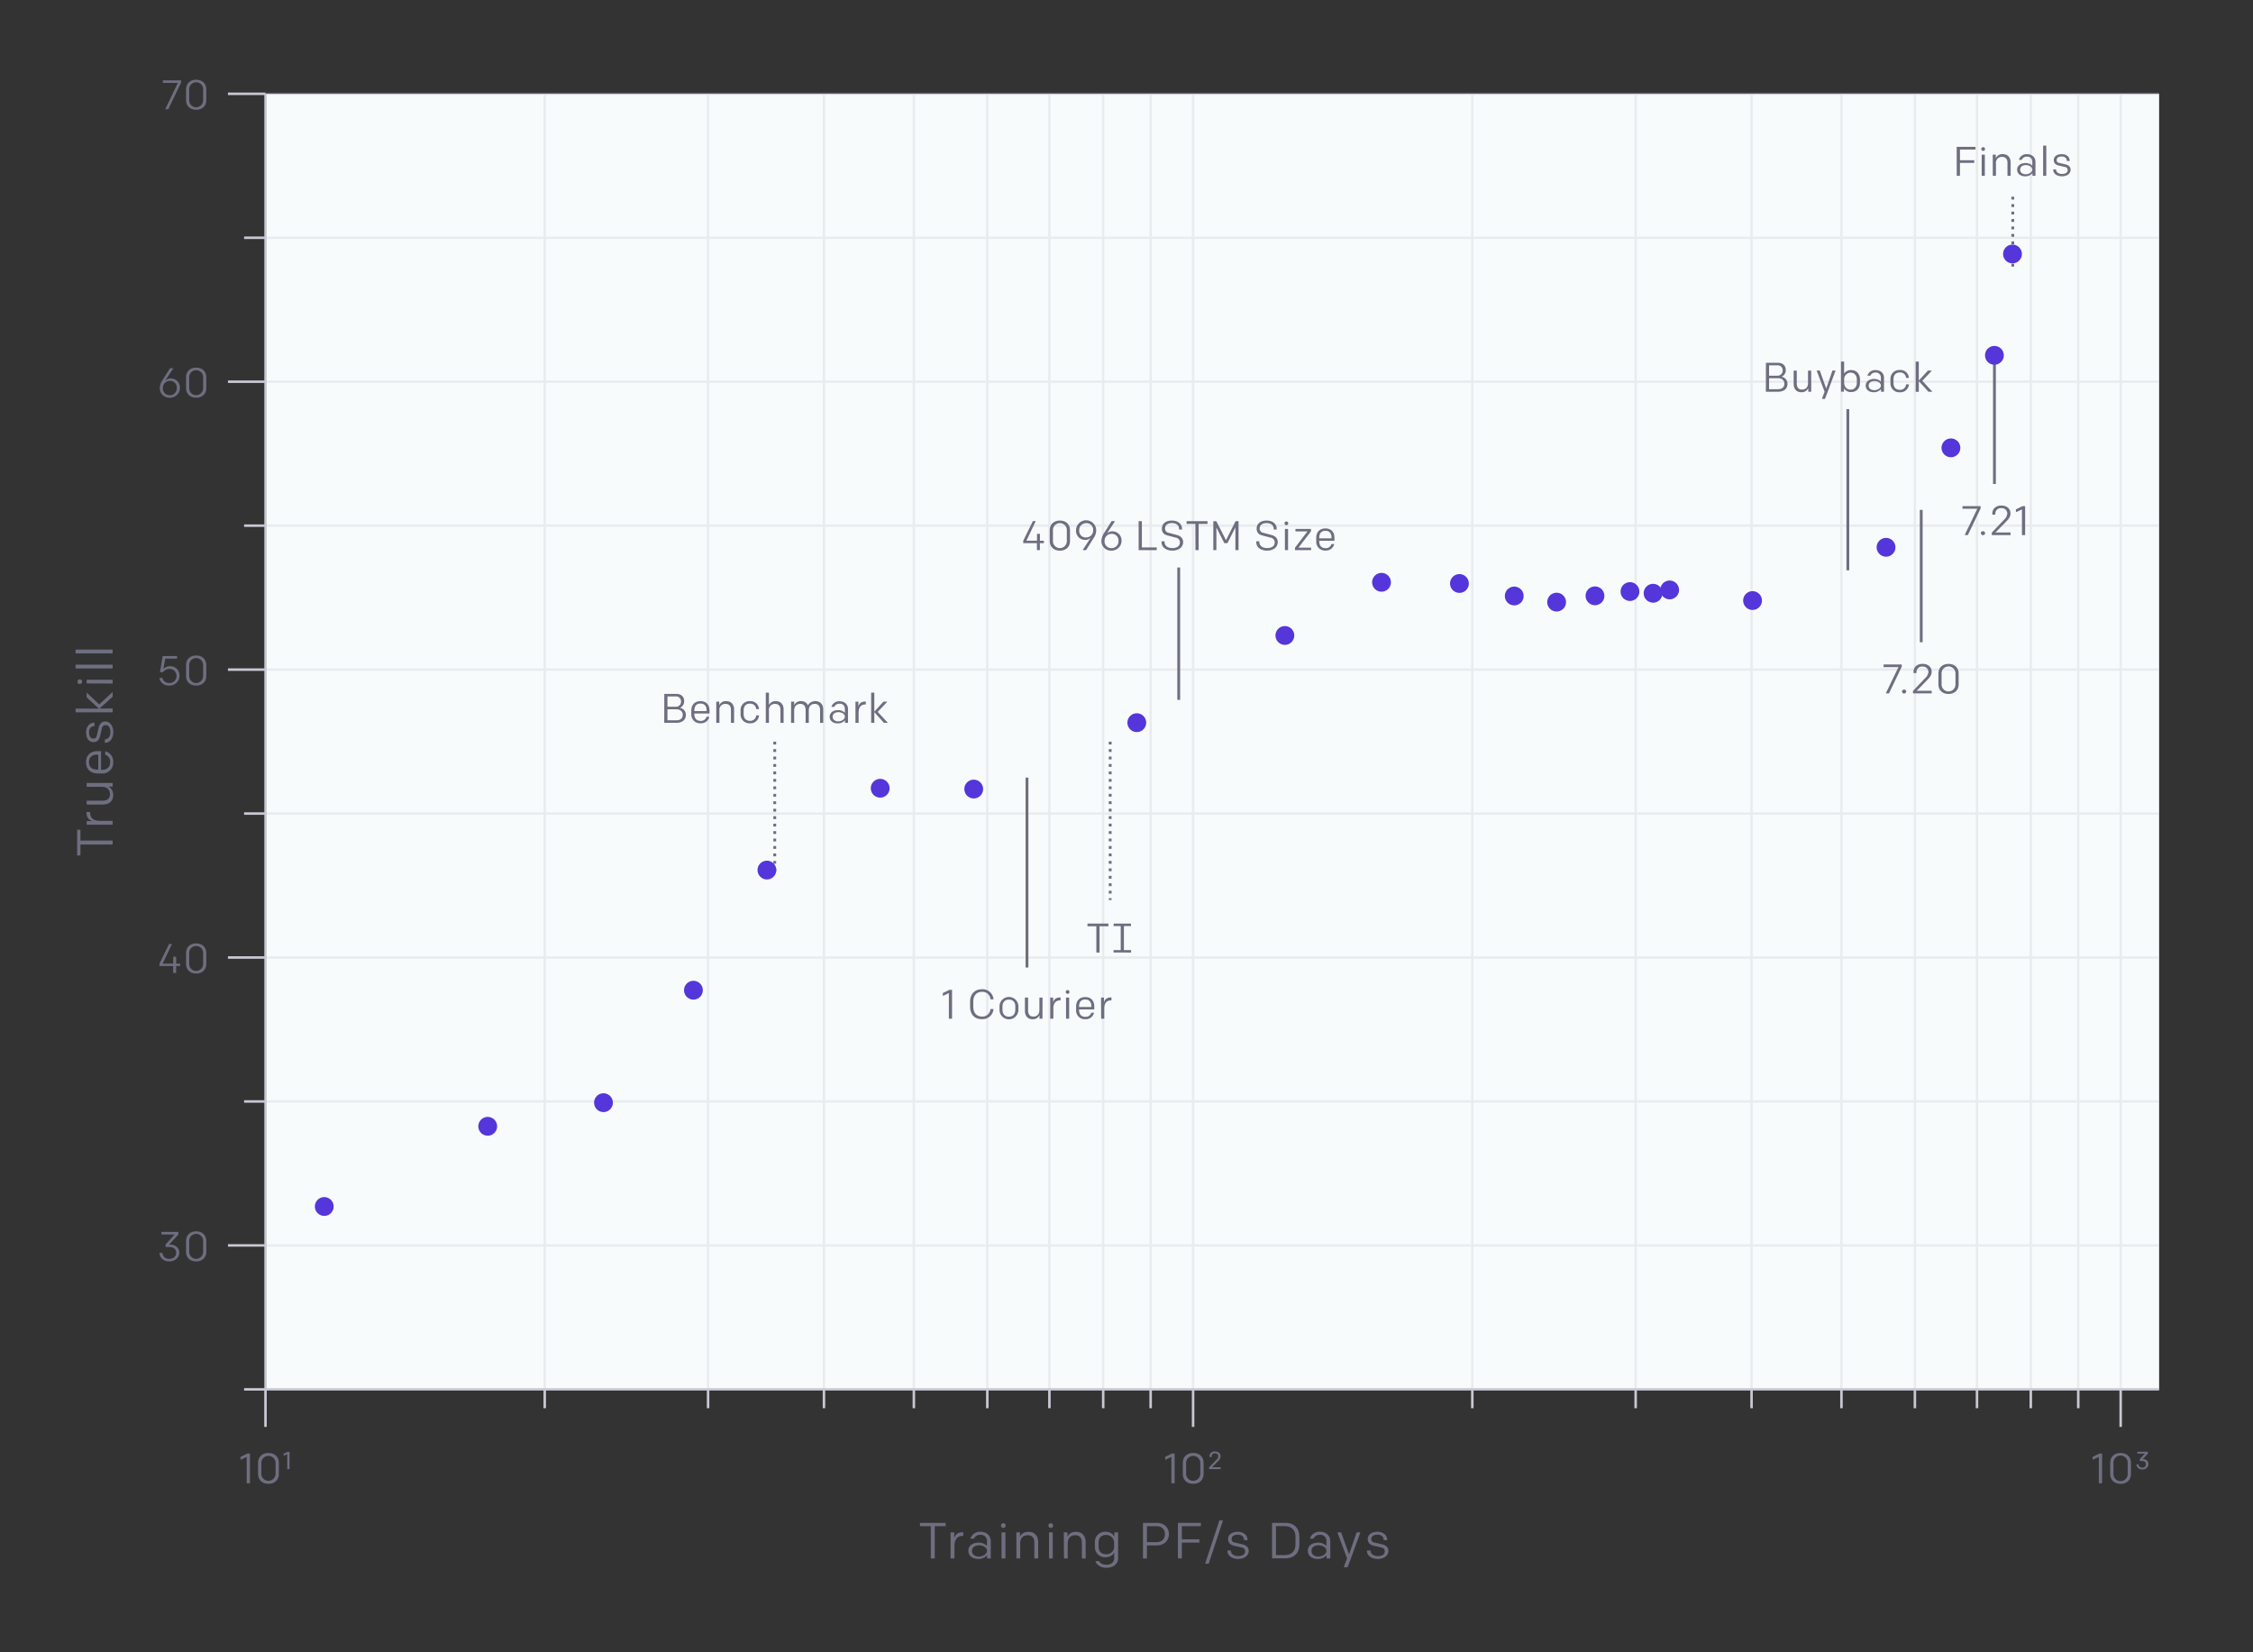 <?xml version="1.0" encoding="utf-8"?>
<svg xmlns="http://www.w3.org/2000/svg" viewBox="0 0 1200 880">
  <rect x="0" y="0" width="1200" height="880" fill="#333333" stroke="none"/>
  <defs>
    <style>.cls-1{fill:#f7fbfb;}.cls-2{fill:#6e6e80;}.cls-3,.cls-4,.cls-6,.cls-7,.cls-9{fill:none;}.cls-3,.cls-4,.cls-9{stroke:#c8c8d3;stroke-miterlimit:10;}.cls-3{stroke-width:1.34px;}.cls-4{stroke-width:1.25px;}.cls-5{opacity:0.3;}.cls-6,.cls-7{stroke:#6e6e80;stroke-linejoin:round;stroke-width:1.5px;}.cls-6{stroke-dasharray:1.5 2.47;}.cls-7{stroke-linecap:square;}.cls-8{fill:#5436da;}.cls-9{stroke-width:1.34px;}</style>
  </defs>
  <title>leaderboard</title>
  <g id="Layer_1" data-name="Layer 1">
    <path class="cls-1" d="M141.41,740H1150V50H141.41Z"/>
    <path class="cls-2" d="M42.84,449.79v5.78H41.08V441.91h1.76v5.77H60v2.11Z"/>
    <path class="cls-2" d="M46.16,439.23v-1.92h3.18c-2.13-.51-3.26-2-3.26-4.5v-.33H48v.41c0,2.62,1.73,4.29,5.21,4.29H60v2.05Z"/>
    <path class="cls-2" d="M60,417v1.94H57.63c1.56.65,2.67,2.21,2.67,4.62,0,3-2.1,4.94-5.42,4.94H46.16v-2.06h8.42c2.35,0,4-1,4-3.4s-1.43-4-4.29-4H46.16V417Z"/>
    <path class="cls-2" d="M54.28,411.93H52.07c-3.75,0-6.24-2.13-6.24-6s2.62-5.86,6-5.86h2V410h.49c2.4,0,4.35-1.24,4.35-4.12A3.67,3.67,0,0,0,56.06,402v-1.84a5.46,5.46,0,0,1,4.24,5.65A5.7,5.7,0,0,1,54.28,411.93Zm-1.94-2v-8h-.65c-2.46,0-4.29,1.25-4.29,3.95,0,3,2,4,4.51,4Z"/>
    <path class="cls-2" d="M56,395.6h-.14v-1.86h.08c1.73,0,2.86-1.62,2.86-3.89s-.84-3.67-2.62-3.67a1.93,1.93,0,0,0-1.91,1.73l-.95,4.1c-.46,2.05-1.7,3.24-3.51,3.24-2.59,0-3.94-2.19-3.94-5.24,0-2.89,1.76-5.13,4.32-5.13h.14v1.87h-.08c-1.71,0-2.84,1.24-2.84,3.29s.81,3.32,2.35,3.32a1.68,1.68,0,0,0,1.78-1.46l1-4.24c.51-2.13,1.57-3.4,3.56-3.4,2.46,0,4.24,2.38,4.24,5.62S58.63,395.6,56,395.6Z"/>
    <path class="cls-2" d="M40.27,379.4v-2H52.66l-6.5-6v-2.56l6.66,6.32L60,368.55v2.56l-7,6.24h7v2Z"/>
    <path class="cls-2" d="M41.27,363a1.24,1.24,0,1,1,1.24,1.3A1.21,1.21,0,0,1,41.27,363Zm4.89,1V362H60v2.06Z"/>
    <path class="cls-2" d="M40.27,356v-2H60v2Z"/>
    <path class="cls-2" d="M40.27,348v-2.05H60V348Z"/>
    <path class="cls-2" d="M131.4,775.94l-3.3,1.55v-1.58l3.6-1.76h1.44V790H131.4Z"/>
    <path class="cls-2" d="M137.45,785V779.1c0-3,2.06-5.26,5.53-5.26s5.54,2.25,5.54,5.26V785c0,3-2.06,5.27-5.54,5.27S137.45,788,137.45,785Zm9.33.07V779a3.8,3.8,0,0,0-7.59,0v6.05a3.8,3.8,0,0,0,7.59,0Z"/>
    <path class="cls-2" d="M153,774.49l-1.94.85v-1.1l2.15-1h1v9.22H153Z"/>
    <line class="cls-3" x1="141.41" y1="739.96" x2="141.41" y2="759.96"/>
    <line class="cls-3" x1="290.14" y1="739.96" x2="290.14" y2="750"/>
    <line class="cls-3" x1="377.14" y1="739.96" x2="377.14" y2="750"/>
    <line class="cls-3" x1="438.86" y1="739.96" x2="438.86" y2="750"/>
    <line class="cls-3" x1="486.74" y1="739.96" x2="486.74" y2="750"/>
    <line class="cls-3" x1="525.86" y1="739.96" x2="525.86" y2="750"/>
    <line class="cls-3" x1="558.94" y1="739.96" x2="558.94" y2="750"/>
    <line class="cls-3" x1="587.59" y1="739.96" x2="587.59" y2="750"/>
    <line class="cls-3" x1="612.86" y1="739.96" x2="612.86" y2="750"/>
    <line class="cls-3" x1="784.19" y1="739.96" x2="784.19" y2="750"/>
    <line class="cls-3" x1="871.19" y1="739.96" x2="871.19" y2="750"/>
    <line class="cls-3" x1="932.92" y1="739.96" x2="932.92" y2="750"/>
    <line class="cls-3" x1="980.8" y1="739.96" x2="980.8" y2="750"/>
    <line class="cls-3" x1="1019.92" y1="739.96" x2="1019.92" y2="750"/>
    <line class="cls-3" x1="1052.99" y1="739.96" x2="1052.99" y2="750"/>
    <line class="cls-3" x1="1081.65" y1="739.96" x2="1081.65" y2="750"/>
    <line class="cls-3" x1="1106.92" y1="739.96" x2="1106.92" y2="750"/>
    <path class="cls-2" d="M623.9,775.94l-3.29,1.55v-1.58l3.59-1.76h1.44V790H623.9Z"/>
    <path class="cls-2" d="M630,785V779.1c0-3,2-5.26,5.53-5.26s5.53,2.25,5.53,5.26V785c0,3-2,5.27-5.53,5.27S630,788,630,785Zm9.32.07V779a3.8,3.8,0,0,0-7.59,0v6.05a3.8,3.8,0,0,0,7.59,0Z"/>
    <path class="cls-2" d="M644,781.49l3.86-4a2.71,2.71,0,0,0,1-1.88,1.58,1.58,0,0,0-1.72-1.57,1.61,1.61,0,0,0-1.78,1.73V776h-1.17v-.25a2.61,2.61,0,0,1,2.93-2.7c1.74,0,3,1,3,2.58a4.17,4.17,0,0,1-1.59,2.81l-3,3h4.61v1H644Z"/>
    <line class="cls-3" x1="635.47" y1="739.96" x2="635.47" y2="759.96"/>
    <path class="cls-2" d="M1117.89,775.94l-3.3,1.55v-1.58l3.59-1.76h1.45V790h-1.74Z"/>
    <path class="cls-2" d="M1123.94,785V779.1c0-3,2-5.26,5.53-5.26s5.53,2.25,5.53,5.26V785c0,3-2,5.27-5.53,5.27S1123.94,788,1123.94,785Zm9.32.07V779a3.79,3.79,0,0,0-7.58,0v6.05a3.79,3.79,0,0,0,7.58,0Z"/>
    <path class="cls-2" d="M1137.9,779.87H1139a1.87,1.87,0,0,0,2,1.77,1.84,1.84,0,0,0,2-1.78c0-1-.75-1.72-2-1.72h-1.29v-1l2.66-2.95h-4v-1H1144v1l-2.79,3h.27a2.6,2.6,0,0,1,2.84,2.62,3,3,0,0,1-3.25,2.8A2.91,2.91,0,0,1,1137.9,779.87Z"/>
    <line class="cls-3" x1="1129.52" y1="739.96" x2="1129.52" y2="759.96"/>
    <polyline class="cls-4" points="1149.97 739.96 141.41 739.96 141.41 49.96"/>
    <path class="cls-2" d="M495.76,812.82H490v-1.75h13.66v1.75h-5.78V830h-2.1Z"/>
    <path class="cls-2" d="M506.31,816.14h1.92v3.19c.51-2.14,2-3.27,4.51-3.27h.32V818h-.4c-2.62,0-4.29,1.72-4.29,5.2V830h-2.06Z"/>
    <path class="cls-2" d="M525.75,830v-1.73a5.85,5.85,0,0,1-4.75,2c-3.27,0-5.24-1.83-5.24-4.34,0-2.67,2.19-4.32,5.48-4.32a6,6,0,0,1,4.43,1.73v-2.57a3.2,3.2,0,0,0-3.46-3.34,3.5,3.5,0,0,0-3.45,2.07h-1.89a5.23,5.23,0,0,1,5.37-3.69c3.43,0,5.48,2.24,5.48,5V830Zm-.08-4.05c0-1.73-2-2.94-4.13-2.94-2.29,0-3.83,1.08-3.83,3s1.59,3,3.72,3S525.67,827.69,525.67,825.91Z"/>
    <path class="cls-2" d="M534.45,811.25a1.25,1.25,0,1,1-1.3,1.25A1.21,1.21,0,0,1,534.45,811.25Zm-1,4.89h2.05V830h-2.05Z"/>
    <path class="cls-2" d="M541.33,816.14h1.95v2.35c.64-1.57,2.21-2.67,4.61-2.67,3.1,0,5.07,2.1,5.07,5.42V830h-2.05v-8.42c0-2.35-1-3.94-3.53-3.94-2.27,0-4,1.37-4,4.24V830h-2Z"/>
    <path class="cls-2" d="M559.72,811.25a1.25,1.25,0,1,1-1.3,1.25A1.21,1.21,0,0,1,559.72,811.25Zm-1,4.89h2V830h-2Z"/>
    <path class="cls-2" d="M566.6,816.14h1.95v2.35c.64-1.57,2.21-2.67,4.61-2.67,3.11,0,5.08,2.1,5.08,5.42V830h-2v-8.42c0-2.35-1.06-3.94-3.54-3.94-2.27,0-4,1.37-4,4.24V830h-2Z"/>
    <path class="cls-2" d="M583.4,831.44h2c.76,1.33,2.08,1.92,4,1.92,2.4,0,4.05-1.35,4.05-3.45v-3.14c-.43,1.27-2.32,2.62-4.64,2.62a5.39,5.39,0,0,1-5.65-5.64v-2.29a5.35,5.35,0,0,1,5.67-5.64,5,5,0,0,1,4.7,2.61v-2.29h2V830c0,2.86-2.59,5-6.1,5C586.64,835,584.15,833.71,583.4,831.44Zm10-7.9v-1.79a4.17,4.17,0,0,0-4.16-4.26c-2.7,0-4.1,1.48-4.1,4.13v2c0,2.59,1.38,4.13,4,4.13A4,4,0,0,0,593.44,823.54Z"/>
    <path class="cls-2" d="M608.78,811.07h7.39c4,0,6.43,2.59,6.43,6s-2.46,6-6.43,6h-5.29V830h-2.1Zm7.2,10.28c3.11,0,4.51-2,4.51-4.29s-1.4-4.24-4.51-4.24h-5.1v8.53Z"/>
    <path class="cls-2" d="M627.38,811.07h12.23v1.75H629.48v7h9.34v1.76h-9.34V830h-2.1Z"/>
    <path class="cls-2" d="M649.49,809.72h1.92l-7.62,23.07h-1.91Z"/>
    <path class="cls-2" d="M653.76,825.94v-.14h1.86v.08c0,1.73,1.62,2.87,3.89,2.87s3.67-.84,3.67-2.62a1.94,1.94,0,0,0-1.73-1.92l-4.1-.94c-2.05-.46-3.24-1.7-3.24-3.51,0-2.59,2.19-3.94,5.24-3.94,2.88,0,5.12,1.75,5.12,4.31v.14h-1.86v-.08c0-1.7-1.24-2.84-3.29-2.84s-3.32.81-3.32,2.35a1.67,1.67,0,0,0,1.46,1.78l4.24,1c2.13.52,3.4,1.57,3.4,3.57,0,2.45-2.38,4.23-5.62,4.23S653.76,828.61,653.76,825.94Z"/>
    <path class="cls-2" d="M684.62,811.07c4.8,0,7.45,3,7.45,7.26v4.37c0,4.21-2.65,7.26-7.45,7.26h-7.1V811.07ZM690,822.7v-4.37c0-3.3-2-5.54-5.67-5.54H679.6v15.44h4.72C688,828.23,690,826,690,822.7Z"/>
    <path class="cls-2" d="M706.57,830v-1.73a5.86,5.86,0,0,1-4.75,2c-3.27,0-5.24-1.83-5.24-4.34,0-2.67,2.19-4.32,5.48-4.32a6.06,6.06,0,0,1,4.43,1.73v-2.57a3.2,3.2,0,0,0-3.46-3.34,3.49,3.49,0,0,0-3.45,2.07h-1.89a5.22,5.22,0,0,1,5.37-3.69c3.43,0,5.48,2.24,5.48,5V830Zm-.08-4.05c0-1.73-2-2.94-4.13-2.94-2.3,0-3.84,1.08-3.84,3s1.6,3,3.73,3S706.49,827.69,706.49,825.91Z"/>
    <path class="cls-2" d="M715.72,834.66l1.76-4.7-5.16-13.82h2l4.21,11.74,4.05-11.74h2L719.53,830l-1.81,4.7Z"/>
    <path class="cls-2" d="M728.09,825.94v-.14H730v.08c0,1.73,1.62,2.87,3.89,2.87s3.67-.84,3.67-2.62a1.94,1.94,0,0,0-1.73-1.92l-4.1-.94c-2-.46-3.24-1.7-3.24-3.51,0-2.59,2.19-3.94,5.24-3.94,2.88,0,5.12,1.75,5.12,4.31v.14h-1.86v-.08c0-1.7-1.24-2.84-3.29-2.84s-3.32.81-3.32,2.35a1.67,1.67,0,0,0,1.46,1.78l4.24,1c2.13.52,3.4,1.57,3.4,3.57,0,2.45-2.38,4.23-5.62,4.23S728.09,828.61,728.09,825.94Z"/>
    <g class="cls-5">
      <line class="cls-4" x1="290.14" y1="739.96" x2="290.14" y2="49.96"/>
      <line class="cls-4" x1="1149.97" y1="663.29" x2="141.41" y2="663.29"/>
      <line class="cls-4" x1="1149.97" y1="586.63" x2="141.41" y2="586.63"/>
      <line class="cls-4" x1="1149.97" y1="509.96" x2="141.41" y2="509.96"/>
      <line class="cls-4" x1="1149.97" y1="433.29" x2="141.41" y2="433.29"/>
      <line class="cls-4" x1="1149.97" y1="356.63" x2="141.41" y2="356.63"/>
      <line class="cls-4" x1="1149.97" y1="279.96" x2="141.41" y2="279.96"/>
      <line class="cls-4" x1="1149.97" y1="203.29" x2="141.41" y2="203.29"/>
      <line class="cls-4" x1="1149.97" y1="126.63" x2="141.41" y2="126.63"/>
      <line class="cls-4" x1="1149.97" y1="49.96" x2="141.41" y2="49.96"/>
      <line class="cls-4" x1="377.14" y1="739.96" x2="377.14" y2="49.96"/>
      <line class="cls-4" x1="438.86" y1="739.96" x2="438.86" y2="49.96"/>
      <line class="cls-4" x1="486.74" y1="739.96" x2="486.74" y2="49.96"/>
      <line class="cls-4" x1="525.86" y1="739.96" x2="525.86" y2="49.96"/>
      <line class="cls-4" x1="558.94" y1="739.96" x2="558.94" y2="49.96"/>
      <line class="cls-4" x1="587.59" y1="739.96" x2="587.59" y2="49.96"/>
      <line class="cls-4" x1="612.86" y1="739.96" x2="612.86" y2="49.96"/>
      <line class="cls-4" x1="635.47" y1="739.96" x2="635.47" y2="49.96"/>
      <line class="cls-4" x1="784.19" y1="739.96" x2="784.19" y2="49.96"/>
      <line class="cls-4" x1="871.19" y1="739.96" x2="871.19" y2="49.96"/>
      <line class="cls-4" x1="932.92" y1="739.96" x2="932.92" y2="49.96"/>
      <line class="cls-4" x1="980.8" y1="739.96" x2="980.8" y2="49.96"/>
      <line class="cls-4" x1="1019.92" y1="739.96" x2="1019.92" y2="49.96"/>
      <line class="cls-4" x1="1052.99" y1="739.96" x2="1052.99" y2="49.96"/>
      <line class="cls-4" x1="1081.65" y1="739.96" x2="1081.65" y2="49.96"/>
      <line class="cls-4" x1="1106.92" y1="739.96" x2="1106.92" y2="49.96"/>
      <line class="cls-4" x1="1129.52" y1="739.96" x2="1129.52" y2="49.96"/>
    </g>
    <path class="cls-6" d="M412.65,464V395"/>
    <path class="cls-6" d="M591.31,395v84.33"/>
    <path class="cls-6" d="M1072.05,142V103.63"/>
    <path class="cls-7" d="M547,414.89v99.67"/>
    <path class="cls-7" d="M627.82,372V303"/>
    <path class="cls-7" d="M1023.29,272.29v69"/>
    <path class="cls-7" d="M1062.29,188v69"/>
    <path class="cls-7" d="M984.2,303V218.63"/>
    <path class="cls-2" d="M353.83,369.56h6.37c2.73,0,4.2,1.61,4.2,3.83a3.78,3.78,0,0,1-2.27,3.61,3.71,3.71,0,0,1,3.18,3.78c0,2.57-1.92,4.18-5,4.18h-6.52Zm6,6.86a2.71,2.71,0,0,0,2.91-2.81,2.63,2.63,0,0,0-2.91-2.71h-4.33v5.52Zm.4,7.2c2.2,0,3.41-1.06,3.41-2.95,0-1.72-1.25-2.9-3.39-2.9h-4.75v5.85Z"/>
    <path class="cls-2" d="M368.21,380.32v-1.81c0-3.05,1.74-5.08,4.91-5.08s4.78,2.14,4.78,4.91V380h-8.08v.4c0,1.95,1,3.54,3.36,3.54a3,3,0,0,0,3.11-2.18h1.5a4.45,4.45,0,0,1-4.61,3.45A4.65,4.65,0,0,1,368.21,380.32Zm1.61-1.59h6.51v-.52c0-2-1-3.5-3.21-3.5-2.42,0-3.3,1.6-3.3,3.67Z"/>
    <path class="cls-2" d="M381.5,373.7h1.59v1.91a3.76,3.76,0,0,1,3.76-2.18c2.54,0,4.14,1.72,4.14,4.42V385h-1.67V378.1c0-1.92-.86-3.22-2.88-3.22a3.1,3.1,0,0,0-3.26,3.46V385H381.5Z"/>
    <path class="cls-2" d="M394.45,380.27v-1.89a4.7,4.7,0,0,1,5-4.95,4.5,4.5,0,0,1,4.82,4.23h-1.5a3.13,3.13,0,0,0-3.3-2.91c-2.31,0-3.39,1.5-3.39,3.61v1.94c0,2.11,1.08,3.6,3.39,3.6a3.12,3.12,0,0,0,3.3-2.9h1.5a4.49,4.49,0,0,1-4.82,4.22A4.7,4.7,0,0,1,394.45,380.27Z"/>
    <path class="cls-2" d="M407.88,368.9h1.67v6.53a3.9,3.9,0,0,1,3.68-2c2.53,0,4.14,1.72,4.14,4.42V385h-1.68V378.1c0-1.92-.86-3.22-2.88-3.22a3.1,3.1,0,0,0-3.26,3.46V385h-1.67Z"/>
    <path class="cls-2" d="M421.37,373.7H423v1.91a3.72,3.72,0,0,1,3.73-2.18,3.77,3.77,0,0,1,3.58,2.2,4.5,4.5,0,0,1,4.1-2.2c2.47,0,4.05,1.76,4.05,4.42V385h-1.67V378.1c0-1.92-.95-3.22-2.8-3.22s-3.21,1.13-3.21,3.46V385h-1.68V378.1c0-1.92-.94-3.22-2.79-3.22S423,376,423,378.34V385h-1.67Z"/>
    <path class="cls-2" d="M450.05,385v-1.41a4.76,4.76,0,0,1-3.87,1.67c-2.67,0-4.27-1.49-4.27-3.54s1.78-3.52,4.47-3.52a4.94,4.94,0,0,1,3.61,1.41v-2.09a2.61,2.61,0,0,0-2.82-2.73,2.85,2.85,0,0,0-2.82,1.7h-1.54a4.27,4.27,0,0,1,4.38-3c2.8,0,4.47,1.83,4.47,4.05V385Zm-.06-3.3c0-1.41-1.68-2.4-3.37-2.4-1.87,0-3.13.88-3.13,2.44s1.3,2.45,3,2.45S450,383.11,450,381.66Z"/>
    <path class="cls-2" d="M455.64,373.7h1.57v2.59c.41-1.74,1.63-2.66,3.67-2.66h.27v1.56h-.33c-2.14,0-3.5,1.41-3.5,4.25V385h-1.68Z"/>
    <path class="cls-2" d="M464,368.9h1.68V379l4.86-5.3h2.09l-5.15,5.43,5.38,5.83h-2.1l-5.08-5.68V385H464Z"/>
    <path class="cls-2" d="M552.28,289.29H545V288l5.13-10.47h1.54l-5,10.45h5.66v-3.65h1.56V288H556v1.28h-2.14V293h-1.56Z"/>
    <path class="cls-2" d="M559.12,288.14v-5.76c0-2.93,2-5.13,5.4-5.13s5.39,2.2,5.39,5.13v5.76c0,2.93-2,5.13-5.39,5.13S559.12,291.07,559.12,288.14Zm9.1.07v-5.9a3.7,3.7,0,0,0-7.4,0v5.9a3.7,3.7,0,0,0,7.4,0Z"/>
    <path class="cls-2" d="M576.63,293l4.33-6.65v0a3.93,3.93,0,0,1-3,1.21,4.83,4.83,0,0,1-4.84-5.06,5.37,5.37,0,0,1,10.74-.06,7,7,0,0,1-1.1,3.71L578.45,293Zm1.93-14.37a3.64,3.64,0,0,0-3.74,3.83,3.45,3.45,0,0,0,3.66,3.79,3.76,3.76,0,0,0,3.78-3.86A3.62,3.62,0,0,0,578.56,278.59Z"/>
    <path class="cls-2" d="M593.88,277.56l-4.46,6.8v0a3.81,3.81,0,0,1,3.1-1.37,4.81,4.81,0,0,1,4.84,5.07,5.24,5.24,0,0,1-5.37,5.19,5.07,5.07,0,0,1-5.37-5.13,8.46,8.46,0,0,1,1.63-4.53l3.83-6.05ZM592,291.93a3.64,3.64,0,0,0,3.74-3.81,3.55,3.55,0,0,0-3.65-3.81,3.72,3.72,0,0,0-3.79,3.85A3.56,3.56,0,0,0,592,291.93Z"/>
    <path class="cls-2" d="M606.47,277.56h1.72v14h7.91V293h-9.63Z"/>
    <path class="cls-2" d="M618.65,288.69v-.39h1.63v.35c0,1.93,1.56,3.25,4.11,3.25s4.08-1.1,4.08-3.06a2.54,2.54,0,0,0-2.2-2.5l-4.36-1.15c-2.23-.57-3.07-1.87-3.07-3.63,0-2.73,2.16-4.31,5.33-4.31s5.4,1.78,5.4,4.4V282H628v-.33c0-1.82-1.41-3.08-3.79-3.08-2.15,0-3.67,1-3.67,2.82a2.2,2.2,0,0,0,1.91,2.35l4.47,1.19c1.9.51,3.24,1.76,3.24,3.74,0,2.82-2.45,4.56-5.73,4.56S618.65,291.51,618.65,288.69Z"/>
    <path class="cls-2" d="M636.68,279H632v-1.43h11.15V279h-4.72v14h-1.71Z"/>
    <path class="cls-2" d="M659.66,293H658v-12.1l-4.25,8.38h-1.63l-4.25-8.38V293h-1.63v-15.4h1.61L653,287.72l5.08-10.16h1.61Z"/>
    <path class="cls-2" d="M669.12,288.69v-.39h1.63v.35c0,1.93,1.56,3.25,4.12,3.25s4.07-1.1,4.07-3.06a2.54,2.54,0,0,0-2.2-2.5l-4.36-1.15c-2.22-.57-3.06-1.87-3.06-3.63,0-2.73,2.16-4.31,5.33-4.31S680,279,680,281.65V282h-1.6v-.33c0-1.82-1.41-3.08-3.79-3.08-2.16,0-3.68,1-3.68,2.82a2.21,2.21,0,0,0,1.92,2.35l4.47,1.19c1.89.51,3.23,1.76,3.23,3.74,0,2.82-2.44,4.56-5.72,4.56S669.12,291.51,669.12,288.69Z"/>
    <path class="cls-2" d="M685.21,277.71a1,1,0,1,1-1.05,1A1,1,0,0,1,685.21,277.71Zm-.83,4h1.67V293h-1.67Z"/>
    <path class="cls-2" d="M689.75,291.71l6.65-8.7H690v-1.32h8.24V283l-6.65,8.69h6.73V293h-8.58Z"/>
    <path class="cls-2" d="M701.06,288.32v-1.81c0-3.06,1.74-5.08,4.91-5.08s4.78,2.13,4.78,4.91V288h-8.08v.4c0,1.95,1,3.54,3.37,3.54a3,3,0,0,0,3.1-2.18h1.5a4.45,4.45,0,0,1-4.6,3.45A4.65,4.65,0,0,1,701.06,288.32Zm1.61-1.59h6.52v-.52c0-2-1-3.5-3.22-3.5-2.42,0-3.3,1.6-3.3,3.67Z"/>
    <path class="cls-2" d="M940.58,193.22h6.36c2.73,0,4.2,1.61,4.2,3.83a3.76,3.76,0,0,1-2.26,3.61,3.72,3.72,0,0,1,3.17,3.79c0,2.57-1.92,4.18-5,4.18h-6.51Zm6,6.87a2.71,2.71,0,0,0,2.91-2.82,2.62,2.62,0,0,0-2.91-2.7h-4.33v5.52Zm.4,7.19c2.2,0,3.41-1.05,3.41-2.94,0-1.72-1.25-2.91-3.39-2.91h-4.75v5.85Z"/>
    <path class="cls-2" d="M964.7,208.63h-1.58v-1.92a3.78,3.78,0,0,1-3.77,2.18c-2.46,0-4-1.72-4-4.42v-7.11H957v6.87c0,1.91.83,3.25,2.77,3.25S963,206.32,963,204v-6.62h1.67Z"/>
    <path class="cls-2" d="M970.38,212.46l1.43-3.83-4.2-11.27h1.65l3.43,9.57,3.31-9.57h1.65l-4.16,11.27L972,212.46Z"/>
    <path class="cls-2" d="M982.22,192.56V199A4.24,4.24,0,0,1,986,197.1c2.84,0,4.67,2.11,4.67,5v1.71c0,2.82-1.74,5-4.71,5a4.19,4.19,0,0,1-3.81-2v1.76h-1.59V192.56ZM989,202.2c0-2.07-1.16-3.74-3.3-3.74a3.49,3.49,0,0,0-3.46,3.74v1.45c0,2.18,1.22,3.88,3.44,3.88s3.32-1.68,3.32-3.74Z"/>
    <path class="cls-2" d="M1001.86,208.63v-1.41a4.76,4.76,0,0,1-3.87,1.67c-2.67,0-4.28-1.5-4.28-3.54s1.79-3.52,4.47-3.52a4.91,4.91,0,0,1,3.61,1.41v-2.09a2.61,2.61,0,0,0-2.81-2.73,2.86,2.86,0,0,0-2.82,1.69h-1.54a4.25,4.25,0,0,1,4.38-3c2.79,0,4.47,1.82,4.47,4.05v7.48Zm-.07-3.3c0-1.41-1.67-2.4-3.36-2.4-1.88,0-3.13.88-3.13,2.44s1.3,2.44,3,2.44S1001.79,206.78,1001.79,205.33Z"/>
    <path class="cls-2" d="M1006.9,203.94v-1.89a4.7,4.7,0,0,1,5-5,4.49,4.49,0,0,1,4.82,4.22h-1.5a3.11,3.11,0,0,0-3.3-2.9c-2.31,0-3.39,1.49-3.39,3.61V204c0,2.11,1.08,3.61,3.39,3.61a3.12,3.12,0,0,0,3.3-2.9h1.5a4.49,4.49,0,0,1-4.82,4.22A4.7,4.7,0,0,1,1006.9,203.94Z"/>
    <path class="cls-2" d="M1020.33,192.56H1022v10.1l4.87-5.3H1029l-5.15,5.44,5.37,5.83h-2.09L1022,203v5.68h-1.67Z"/>
    <path class="cls-2" d="M1042.18,78.22h10v1.43h-8.26v5.68h7.62v1.43h-7.62v6.87h-1.71Z"/>
    <path class="cls-2" d="M1056.33,78.38a1,1,0,1,1-1.06,1A1,1,0,0,1,1056.33,78.38Zm-.84,4h1.68V93.63h-1.68Z"/>
    <path class="cls-2" d="M1061.39,82.36H1063v1.92a3.76,3.76,0,0,1,3.76-2.18c2.54,0,4.14,1.71,4.14,4.42v7.11h-1.67V86.76c0-1.91-.86-3.21-2.88-3.21a3.1,3.1,0,0,0-3.26,3.45v6.63h-1.68Z"/>
    <path class="cls-2" d="M1082.53,93.63V92.22a4.8,4.8,0,0,1-3.88,1.67c-2.66,0-4.27-1.5-4.27-3.54s1.78-3.52,4.47-3.52a4.94,4.94,0,0,1,3.61,1.41V86.15a2.61,2.61,0,0,0-2.82-2.73,2.87,2.87,0,0,0-2.82,1.69h-1.54a4.27,4.27,0,0,1,4.39-3c2.79,0,4.46,1.82,4.46,4.05v7.48Zm-.07-3.3c0-1.41-1.67-2.4-3.37-2.4-1.87,0-3.12.88-3.12,2.44s1.29,2.44,3,2.44S1082.46,91.78,1082.46,90.33Z"/>
    <path class="cls-2" d="M1088.23,77.56h1.67V93.63h-1.67Z"/>
    <path class="cls-2" d="M1093.6,90.35v-.11h1.52v.06c0,1.41,1.32,2.34,3.17,2.34s3-.69,3-2.14a1.57,1.57,0,0,0-1.41-1.56l-3.34-.77c-1.68-.37-2.65-1.39-2.65-2.86,0-2.11,1.79-3.21,4.28-3.21s4.18,1.43,4.18,3.52v.11h-1.52v-.07c0-1.38-1-2.31-2.69-2.31s-2.71.66-2.71,1.92a1.37,1.37,0,0,0,1.19,1.45l3.46.81c1.74.42,2.77,1.28,2.77,2.91,0,2-1.93,3.45-4.58,3.45S1093.6,92.53,1093.6,90.35Z"/>
    <path class="cls-2" d="M505.39,528.9l-3.21,1.52v-1.55l3.5-1.71h1.41v15.4h-1.7Z"/>
    <path class="cls-2" d="M516.69,536.16v-2.6c0-3.83,2.15-6.71,6.4-6.71a5.84,5.84,0,0,1,6.08,5.39h-1.65a4.25,4.25,0,0,0-4.45-4c-3.15,0-4.67,2.2-4.67,5.22v2.72c0,3,1.52,5.22,4.67,5.22a4.25,4.25,0,0,0,4.45-4h1.65a5.84,5.84,0,0,1-6.08,5.39C518.84,542.87,516.69,540,516.69,536.16Z"/>
    <path class="cls-2" d="M532.36,537.85V536a5,5,0,0,1,10.06,0v1.85a5,5,0,0,1-10.06,0Zm5-5.48c-2.22,0-3.41,1.52-3.41,3.66v1.8c0,2.13,1.19,3.65,3.41,3.65s3.41-1.52,3.41-3.65V536C540.81,533.89,539.62,532.37,537.4,532.37Z"/>
    <path class="cls-2" d="M555.25,542.56h-1.58v-1.91a3.79,3.79,0,0,1-3.77,2.17c-2.46,0-4-1.71-4-4.42v-7.1h1.68v6.86c0,1.91.83,3.26,2.77,3.26s3.26-1.17,3.26-3.5V531.3h1.67Z"/>
    <path class="cls-2" d="M559.37,531.3h1.56v2.59c.42-1.74,1.63-2.66,3.68-2.66h.26v1.56h-.33c-2.13,0-3.5,1.41-3.5,4.25v5.52h-1.67Z"/>
    <path class="cls-2" d="M568.63,527.31a1,1,0,1,1-1,1A1,1,0,0,1,568.63,527.31Zm-.83,4h1.67v11.26H567.8Z"/>
    <path class="cls-2" d="M573.15,537.92v-1.81c0-3.06,1.74-5.08,4.91-5.08s4.77,2.14,4.77,4.91v1.67h-8.08v.4c0,2,1,3.54,3.37,3.54a3,3,0,0,0,3.11-2.18h1.49a4.44,4.44,0,0,1-4.6,3.45A4.65,4.65,0,0,1,573.15,537.92Zm1.6-1.59h6.52v-.52c0-2-1-3.5-3.21-3.5-2.43,0-3.31,1.6-3.31,3.67Z"/>
    <path class="cls-2" d="M586.44,531.3H588v2.59c.41-1.74,1.62-2.66,3.67-2.66H592v1.56h-.33c-2.14,0-3.5,1.41-3.5,4.25v5.52h-1.68Z"/>
    <path class="cls-2" d="M583.93,493.32h-4.71v-1.43h11.14v1.43h-4.71v14h-1.72Z"/>
    <path class="cls-2" d="M593.11,507.29V506h3.81V493.21h-3.77v-1.32h9.25v1.32h-3.77V506h3.81v1.32Z"/>
    <path class="cls-2" d="M1011.17,355.28h-7.92v-1.39h9.66v1.19l-6.8,14.21h-1.7Z"/>
    <path class="cls-2" d="M1014.17,367.27a1.05,1.05,0,0,1,1.12,1.08,1.13,1.13,0,0,1-2.25,0A1.05,1.05,0,0,1,1014.17,367.27Z"/>
    <path class="cls-2" d="M1018.88,368l6.51-6.84a4.85,4.85,0,0,0,1.72-3.32A2.87,2.87,0,0,0,1024,355a2.92,2.92,0,0,0-3.23,3.1v.35h-1.61V358c0-2.82,2-4.43,4.84-4.43s4.85,1.65,4.85,4.23c0,1.87-1.3,3.3-2.54,4.55l-5.43,5.55h8v1.38h-9.95Z"/>
    <path class="cls-2" d="M1032.44,364.47v-5.76c0-2.93,2-5.13,5.39-5.13s5.39,2.2,5.39,5.13v5.76c0,2.93-2,5.13-5.39,5.13S1032.44,367.4,1032.44,364.47Zm9.09.07v-5.9a3.7,3.7,0,0,0-7.4,0v5.9a3.7,3.7,0,0,0,7.4,0Z"/>
    <path class="cls-2" d="M1053.19,270.94h-7.92v-1.38h9.66v1.19l-6.8,14.21h-1.7Z"/>
    <path class="cls-2" d="M1056.18,282.94a1.06,1.06,0,0,1,1.13,1.07,1.13,1.13,0,0,1-2.25,0A1,1,0,0,1,1056.18,282.94Z"/>
    <path class="cls-2" d="M1060.89,283.64l6.52-6.84a4.89,4.89,0,0,0,1.72-3.33,2.87,2.87,0,0,0-3.15-2.83,2.93,2.93,0,0,0-3.24,3.1v.35h-1.6v-.42c0-2.81,2-4.42,4.84-4.42s4.84,1.65,4.84,4.22c0,1.87-1.29,3.31-2.53,4.56l-5.44,5.54h8V285h-10Z"/>
    <path class="cls-2" d="M1076.94,271.3l-3.21,1.51v-1.54l3.5-1.71h1.41V285h-1.7Z"/>
    <path class="cls-8" d="M172.7,647.57a5,5,0,1,0-3.53-1.47A5,5,0,0,0,172.7,647.57Z"/>
    <path class="cls-8" d="M321.43,592.28a5,5,0,1,0-3.54-1.47A5,5,0,0,0,321.43,592.28Z"/>
    <path class="cls-8" d="M369.35,532.38a5,5,0,1,0-3.54-1.46A5,5,0,0,0,369.35,532.38Z"/>
    <path class="cls-8" d="M408.49,468.39a5,5,0,1,0-3.54-1.46A5,5,0,0,0,408.49,468.39Z"/>
    <path class="cls-8" d="M468.81,424.8a5,5,0,0,0,5-5,5,5,0,1,0-8.54,3.54A5,5,0,0,0,468.81,424.8Z"/>
    <path class="cls-8" d="M518.63,425.24a5,5,0,1,0-3.54-1.47A5,5,0,0,0,518.63,425.24Z"/>
    <path class="cls-8" d="M605.49,389.89a5,5,0,1,0-3.54-1.46A5,5,0,0,0,605.49,389.89Z"/>
    <path class="cls-8" d="M684.34,343.45a5,5,0,1,0-3.53-1.47A5,5,0,0,0,684.34,343.45Z"/>
    <path class="cls-8" d="M735.83,315.13a5,5,0,1,0-3.53-1.46A5,5,0,0,0,735.83,315.13Z"/>
    <path class="cls-8" d="M777.33,315.76a5,5,0,1,0-3.54-1.47A5,5,0,0,0,777.33,315.76Z"/>
    <path class="cls-8" d="M806.52,322.42a5,5,0,1,0-3.54-8.53,5,5,0,0,0,3.54,8.53Z"/>
    <path class="cls-8" d="M829.09,325.68a5,5,0,0,0,0-10,5,5,0,0,0,0,10Z"/>
    <path class="cls-8" d="M868.17,320.06a5,5,0,1,0-3.54-1.46A5,5,0,0,0,868.17,320.06Z"/>
    <path class="cls-8" d="M849.52,322.33a5,5,0,1,0-3.53-1.46A5,5,0,0,0,849.52,322.33Z"/>
    <path class="cls-8" d="M880.44,321A5,5,0,0,0,884,319.5a5,5,0,1,0-3.53,1.46Z"/>
    <path class="cls-8" d="M889.31,319.19a5,5,0,1,0-3.54-1.46A5,5,0,0,0,889.31,319.19Z"/>
    <path class="cls-8" d="M933.45,324.85a5,5,0,1,0-3.54-1.47A5,5,0,0,0,933.45,324.85Z"/>
    <path class="cls-8" d="M1004.53,296.48A5,5,0,1,0,1001,295,5,5,0,0,0,1004.53,296.48Z"/>
    <path class="cls-8" d="M1039.12,243.52a5,5,0,1,0-3.54-1.46A5,5,0,0,0,1039.12,243.52Z"/>
    <path class="cls-8" d="M1062.27,194.25a5,5,0,1,0-3.54-1.47A5,5,0,0,0,1062.27,194.25Z"/>
    <path class="cls-8" d="M1071.91,140.27a5,5,0,1,0-3.54-1.46A5,5,0,0,0,1071.91,140.27Z"/>
    <path class="cls-8" d="M259.76,604.86a5,5,0,1,0-3.53-1.47A5,5,0,0,0,259.76,604.86Z"/>
  </g>
  <g id="Layer_2" data-name="Layer 2">
    <line class="cls-9" x1="141.41" y1="49.96" x2="121.41" y2="49.96"/>
    <path class="cls-2" d="M94.71,44.16H86.78V42.77h9.67V44L89.64,58.17H88Z"/>
    <path class="cls-2" d="M99.09,53.36V47.59c0-2.92,2-5.13,5.39-5.13s5.4,2.21,5.4,5.13v5.77c0,2.92-2,5.12-5.4,5.12S99.09,56.28,99.09,53.36Zm9.09.06v-5.9a3.7,3.7,0,0,0-7.4,0v5.9a3.7,3.7,0,0,0,7.4,0Z"/>
    <line class="cls-9" x1="141.41" y1="126.63" x2="130" y2="126.63"/>
    <line class="cls-9" x1="141.41" y1="203.29" x2="121.41" y2="203.29"/>
    <path class="cls-2" d="M92.35,196.1l-4.47,6.8v0A3.82,3.82,0,0,1,91,201.56a4.8,4.8,0,0,1,4.84,5.06,5.25,5.25,0,0,1-5.37,5.2,5.07,5.07,0,0,1-5.37-5.13,8.46,8.46,0,0,1,1.63-4.53l3.83-6.06Zm-1.91,14.37a3.63,3.63,0,0,0,3.74-3.8,3.55,3.55,0,0,0-3.65-3.81,3.72,3.72,0,0,0-3.79,3.85A3.55,3.55,0,0,0,90.44,210.47Z"/>
    <path class="cls-2" d="M99.09,206.69v-5.77c0-2.92,2-5.12,5.39-5.12s5.4,2.2,5.4,5.12v5.77c0,2.93-2,5.13-5.4,5.13S99.09,209.62,99.09,206.69Zm9.09.06v-5.89a3.7,3.7,0,0,0-7.4,0v5.89a3.7,3.7,0,0,0,7.4,0Z"/>
    <line class="cls-9" x1="141.41" y1="279.96" x2="130" y2="279.96"/>
    <line class="cls-9" x1="141.41" y1="356.63" x2="121.41" y2="356.63"/>
    <path class="cls-2" d="M84.87,361.06h1.6a3.54,3.54,0,0,0,3.61,2.7A3.65,3.65,0,0,0,94,360a3.61,3.61,0,0,0-3.67-3.74A4.27,4.27,0,0,0,86.8,358H85.2l1.45-8.6h7.68v1.38H88l-1,5.53a4.81,4.81,0,0,1,3.62-1.5,4.91,4.91,0,0,1,5,5.08,5.26,5.26,0,0,1-5.55,5.22A5,5,0,0,1,84.87,361.06Z"/>
    <path class="cls-2" d="M99.09,360v-5.76c0-2.93,2-5.13,5.39-5.13s5.4,2.2,5.4,5.13V360c0,2.93-2,5.13-5.4,5.13S99.09,363,99.09,360Zm9.09.07v-5.9a3.7,3.7,0,0,0-7.4,0v5.9a3.7,3.7,0,0,0,7.4,0Z"/>
    <line class="cls-9" x1="141.41" y1="433.29" x2="130" y2="433.29"/>
    <line class="cls-9" x1="141.41" y1="509.96" x2="121.41" y2="509.96"/>
    <path class="cls-2" d="M92.24,514.5H84.93v-1.26l5.13-10.47H91.6l-5,10.45h5.66v-3.65h1.57v3.65h2.13v1.28H93.81v3.67H92.24Z"/>
    <path class="cls-2" d="M99.09,513.35v-5.76c0-2.93,2-5.13,5.39-5.13s5.4,2.2,5.4,5.13v5.76c0,2.93-2,5.13-5.4,5.13S99.09,516.28,99.09,513.35Zm9.09.07v-5.9a3.7,3.7,0,0,0-7.4,0v5.9a3.7,3.7,0,0,0,7.4,0Z"/>
    <line class="cls-9" x1="141.41" y1="586.63" x2="130" y2="586.63"/>
    <line class="cls-9" x1="141.41" y1="663.29" x2="121.41" y2="663.29"/>
    <path class="cls-2" d="M86,656.1h9v1.39l-4.93,5.39h.59c2.84,0,4.84,1.72,4.84,4.34s-2.42,4.59-5.35,4.59c-2.64,0-5.08-1.58-5.19-4.51h1.56a3.36,3.36,0,0,0,3.66,3.15c2.22,0,3.67-1.36,3.67-3.19s-1.38-3.13-3.56-3.13h-2.1v-1.32L93,657.47H86Z"/>
    <path class="cls-2" d="M99.09,666.69v-5.77c0-2.92,2-5.12,5.39-5.12s5.4,2.2,5.4,5.12v5.77c0,2.92-2,5.12-5.4,5.12S99.09,669.61,99.09,666.69Zm9.09.06v-5.89a3.7,3.7,0,0,0-7.4,0v5.89a3.7,3.7,0,0,0,7.4,0Z"/>
    <line class="cls-9" x1="141.41" y1="739.96" x2="130" y2="739.96"/>
  </g>
</svg>